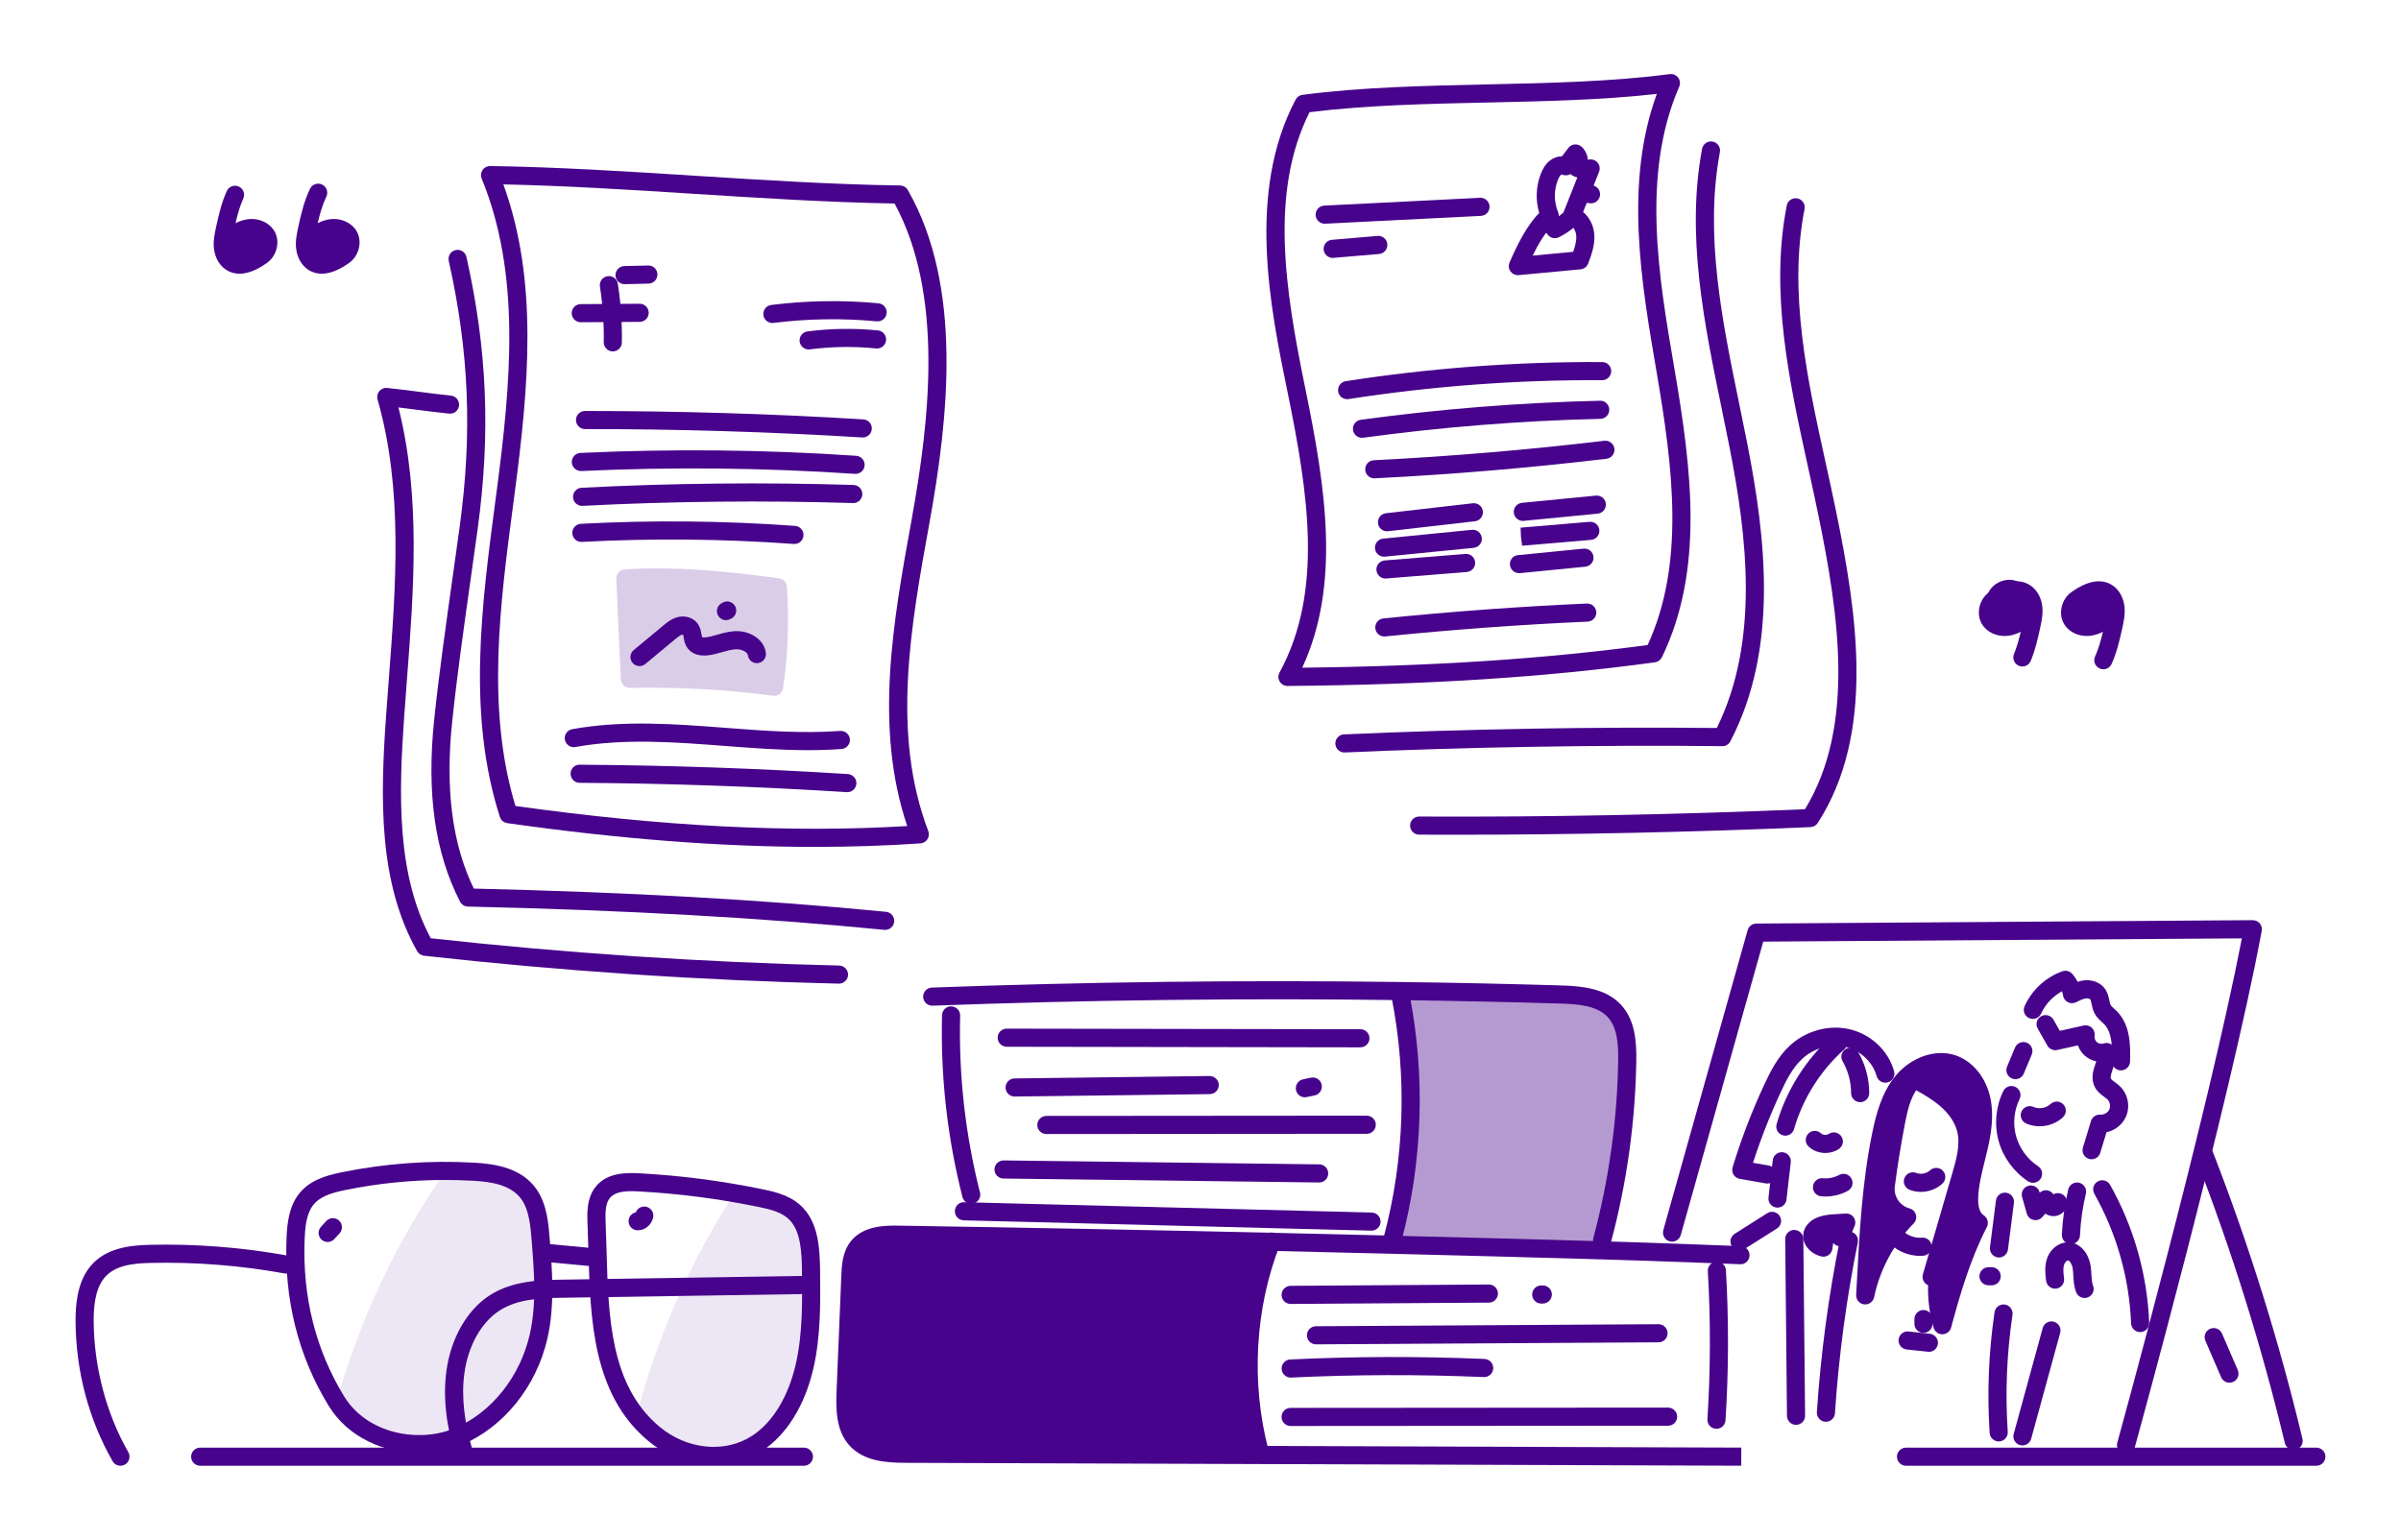 <svg width="530" height="340" viewBox="0 0 530 340" fill="none" xmlns="http://www.w3.org/2000/svg">
<path d="M179.834 187.002C159.077 187.002 136.67 185.263 111.969 181.753C111.21 181.645 110.58 181.113 110.346 180.385C103.111 157.871 106.288 133.805 109.36 110.531L109.588 108.807C112.812 84.328 114.989 60.602 106.323 39.418C106.069 38.797 106.144 38.089 106.522 37.534C106.901 36.98 107.536 36.668 108.204 36.661C123.221 36.887 138.636 37.866 153.544 38.813C168.405 39.758 183.771 40.733 198.691 40.958C199.397 40.969 200.046 41.352 200.397 41.965C212.569 63.236 209.356 92.322 205.197 115.285L205.167 115.452C201.019 138.349 196.73 162.023 204.912 183.519C205.137 184.111 205.069 184.775 204.727 185.309C204.385 185.843 203.811 186.183 203.179 186.226C195.62 186.743 187.849 187.002 179.834 187.002ZM113.782 177.969C146.111 182.498 174.448 183.953 200.264 182.404C192.924 160.593 197.144 137.297 201.231 114.739L201.261 114.572C205.234 92.639 208.353 65.015 197.475 44.938C182.824 44.682 167.817 43.728 153.291 42.806C139.413 41.924 125.095 41.015 111.111 40.715C118.874 62.05 116.712 85.353 113.553 109.328L113.326 111.055C110.366 133.472 107.308 156.639 113.782 177.969Z" fill="#47038C"/>
<path d="M128.2 71.154C127.101 71.154 126.207 70.268 126.2 69.167C126.193 68.062 127.083 67.161 128.187 67.154L141.185 67.071C142.308 67.078 143.191 67.953 143.198 69.059C143.205 70.163 142.315 71.064 141.211 71.071L128.212 71.154H128.2Z" fill="#47038C"/>
<path d="M135.275 77.591H135.244C134.14 77.574 133.258 76.665 133.275 75.56C133.338 71.458 133.053 67.322 132.429 63.267C132.261 62.176 133.01 61.155 134.101 60.987C135.193 60.827 136.214 61.568 136.382 62.66C137.04 66.934 137.341 71.296 137.275 75.621C137.258 76.716 136.366 77.591 135.275 77.591Z" fill="#47038C"/>
<path d="M137.864 62.751C136.782 62.751 135.892 61.886 135.865 60.799C135.839 59.694 136.713 58.778 137.817 58.752L143.074 58.626C144.176 58.579 145.095 59.473 145.121 60.577C145.148 61.681 144.274 62.597 143.17 62.624L137.913 62.75C137.897 62.751 137.88 62.751 137.864 62.751Z" fill="#47038C"/>
<path d="M170.497 71.321C169.504 71.321 168.642 70.582 168.515 69.57C168.378 68.474 169.155 67.474 170.251 67.337C178.091 66.353 186.053 66.231 193.916 66.971C195.016 67.074 195.823 68.05 195.72 69.149C195.616 70.249 194.64 71.05 193.541 70.953C185.968 70.24 178.299 70.358 170.749 71.305C170.664 71.316 170.58 71.321 170.497 71.321Z" fill="#47038C"/>
<path d="M178.498 77.164C177.507 77.164 176.647 76.429 176.517 75.421C176.375 74.325 177.148 73.322 178.243 73.181C183.397 72.515 188.632 72.44 193.803 72.962C194.902 73.073 195.703 74.054 195.592 75.153C195.481 76.252 194.501 77.054 193.401 76.942C188.535 76.449 183.607 76.519 178.757 77.147C178.67 77.159 178.583 77.164 178.498 77.164Z" fill="#47038C"/>
<path d="M190.448 96.599C190.407 96.599 190.365 96.598 190.324 96.595C170.05 95.35 149.468 94.727 129.14 94.747H129.139C128.035 94.747 127.14 93.853 127.139 92.749C127.138 91.644 128.032 90.748 129.137 90.747C149.548 90.754 170.213 91.353 190.569 92.603C191.671 92.67 192.51 93.619 192.443 94.721C192.377 95.782 191.497 96.599 190.448 96.599Z" fill="#47038C"/>
<path d="M188.861 104.636C188.816 104.636 188.771 104.635 188.725 104.631C168.698 103.281 148.373 103.072 128.314 104.007C127.211 104.026 126.274 103.206 126.223 102.102C126.172 100.998 127.024 100.063 128.128 100.011C148.337 99.068 168.816 99.279 188.994 100.641C190.096 100.715 190.929 101.668 190.855 102.771C190.784 103.826 189.905 104.636 188.861 104.636Z" fill="#47038C"/>
<path d="M128.486 111.7C127.428 111.7 126.545 110.871 126.49 109.803C126.433 108.7 127.281 107.76 128.385 107.703C148.289 106.677 168.486 106.47 188.413 107.083C189.517 107.117 190.384 108.04 190.35 109.144C190.316 110.248 189.391 111.135 188.29 111.081C168.472 110.471 148.386 110.677 128.59 111.697C128.555 111.699 128.52 111.7 128.486 111.7Z" fill="#47038C"/>
<path d="M175.367 120.116C175.318 120.116 175.269 120.114 175.219 120.111C159.711 118.98 143.972 118.827 128.439 119.656C127.337 119.736 126.394 118.869 126.335 117.766C126.277 116.663 127.123 115.721 128.226 115.662C143.926 114.822 159.835 114.98 175.51 116.121C176.612 116.202 177.439 117.16 177.359 118.262C177.282 119.313 176.405 120.116 175.367 120.116Z" fill="#47038C"/>
<path d="M178.356 165.642C172.113 165.642 165.871 165.163 159.776 164.696C148.937 163.864 137.729 163.007 127.018 164.947C125.932 165.152 124.891 164.423 124.694 163.336C124.497 162.249 125.218 161.209 126.305 161.012C137.522 158.979 148.991 159.857 160.082 160.708C168.442 161.35 177.087 162.016 185.467 161.397C186.568 161.328 187.527 162.143 187.608 163.245C187.689 164.347 186.861 165.306 185.76 165.387C183.298 165.566 180.826 165.642 178.356 165.642Z" fill="#47038C"/>
<path d="M187.047 174.918C187.004 174.918 186.961 174.917 186.918 174.914C167.371 173.675 147.528 172.982 127.941 172.854C126.836 172.847 125.947 171.945 125.954 170.841C125.961 169.736 126.846 168.816 127.967 168.854C147.63 168.983 167.549 169.678 187.171 170.922C188.274 170.992 189.111 171.943 189.041 173.045C188.974 174.104 188.093 174.918 187.047 174.918Z" fill="#47038C"/>
<g opacity="0.2">
<path d="M138.033 127.718C138.369 135.111 138.705 142.504 139.041 149.896C149.74 149.705 160.264 150.213 170.869 151.637C171.951 144.436 172.192 136.949 171.7 129.684C160.341 128.15 149.474 127.021 138.033 127.718Z" fill="#47038C"/>
<path d="M170.871 153.637C170.782 153.637 170.693 153.631 170.603 153.619C160.489 152.261 150.177 151.697 139.077 151.896C137.996 151.875 137.093 151.07 137.043 149.987L136.035 127.808C135.985 126.717 136.821 125.788 137.911 125.722C149.005 125.044 159.549 126.025 171.968 127.702C172.909 127.83 173.631 128.601 173.696 129.55C174.214 137.202 173.928 144.733 172.847 151.933C172.698 152.924 171.846 153.637 170.871 153.637ZM143.367 147.857C152.326 147.857 160.819 148.366 169.161 149.399C169.908 143.591 170.123 137.567 169.803 131.449C159.052 130.034 149.709 129.198 140.121 129.612L140.951 147.869C141.76 147.861 142.565 147.857 143.367 147.857Z" fill="#47038C"/>
</g>
<path d="M141.166 147.084C140.592 147.084 140.022 146.838 139.627 146.362C138.921 145.512 139.038 144.251 139.887 143.545L146.47 138.078C147.206 137.468 148.122 136.707 149.346 136.331C151.045 135.809 152.864 136.294 153.872 137.536C154.564 138.388 154.727 139.356 154.846 140.062C154.881 140.266 154.93 140.56 154.979 140.704C155.098 140.74 155.389 140.785 155.867 140.724C156.663 140.62 157.485 140.389 158.355 140.143C159.545 139.807 160.775 139.459 162.134 139.377C165.199 139.179 168.626 140.928 169.055 144.164C169.2 145.26 168.429 146.265 167.334 146.409C166.24 146.561 165.234 145.785 165.089 144.69C164.989 143.932 163.671 143.304 162.378 143.369C161.448 143.426 160.473 143.701 159.442 143.992C158.472 144.267 157.469 144.55 156.383 144.691C154.409 144.951 152.796 144.424 151.844 143.214C151.179 142.371 151.019 141.421 150.902 140.727C150.871 140.54 150.826 140.278 150.782 140.125C150.714 140.119 150.619 140.125 150.52 140.155C150.062 140.295 149.535 140.733 149.025 141.156L142.443 146.623C142.069 146.933 141.616 147.084 141.166 147.084Z" fill="#47038C"/>
<path d="M160.257 136.938C159.524 136.938 158.819 136.534 158.468 135.835C157.972 134.848 158.37 133.646 159.358 133.151L159.636 133.012C160.628 132.524 161.826 132.935 162.313 133.925C162.8 134.917 162.39 136.115 161.399 136.602L161.152 136.725C160.864 136.869 160.558 136.938 160.257 136.938Z" fill="#47038C"/>
<path d="M195.394 205.326C195.329 205.326 195.263 205.323 195.197 205.317C167.74 202.628 138.534 200.995 103.286 200.178C102.554 200.161 101.89 199.746 101.554 199.095C96.002 188.322 94.135 175.16 95.846 158.858C96.889 148.922 98.471 137.693 100 126.835C100.512 123.201 101.011 119.657 101.471 116.291C104.286 95.699 103.541 77.602 99.058 57.608C98.817 56.53 99.495 55.461 100.572 55.22C101.65 54.975 102.72 55.656 102.962 56.733C107.553 77.212 108.316 95.748 105.435 116.832C104.974 120.204 104.474 123.754 103.961 127.393C102.436 138.217 100.86 149.409 99.824 159.276C98.253 174.241 99.81 186.339 104.583 196.208C139.397 197.036 168.341 198.668 195.586 201.336C196.686 201.443 197.49 202.422 197.382 203.522C197.281 204.554 196.411 205.326 195.394 205.326Z" fill="#47038C"/>
<path d="M185.201 217.2C185.185 217.2 185.169 217.2 185.153 217.199C154.69 216.487 123.89 214.413 93.607 211.037C92.969 210.967 92.404 210.594 92.088 210.035C83.446 194.764 83.96 175.963 85.228 158.016C85.415 155.365 85.618 152.707 85.821 150.045C87.395 129.394 89.022 108.039 83.34 88.205C83.157 87.568 83.302 86.88 83.728 86.371C84.154 85.862 84.805 85.586 85.466 85.665C87.853 85.908 90.237 86.216 92.543 86.514C94.832 86.809 97.198 87.115 99.542 87.354C100.641 87.465 101.441 88.448 101.329 89.546C101.216 90.645 100.236 91.453 99.136 91.332C96.74 91.088 94.346 90.779 92.031 90.481C90.693 90.308 89.327 90.132 87.956 89.968C92.912 109.642 91.336 130.32 89.809 150.349C89.607 153.004 89.405 155.655 89.218 158.297C88.019 175.28 87.496 193.016 95.08 207.177C124.916 210.472 155.245 212.498 185.246 213.201C186.351 213.227 187.225 214.143 187.199 215.247C187.174 216.335 186.283 217.2 185.201 217.2Z" fill="#47038C"/>
<path d="M92.611 320.846C84.995 320.846 76.905 317.572 72.501 310.341C65.816 299.367 62.703 286.925 63.25 273.361C63.376 270.234 63.773 266.667 65.758 263.924C68.073 260.728 71.734 259.604 75.346 258.865C85.025 256.89 94.914 256.172 104.741 256.732C109.387 256.999 115.138 257.901 118.405 262.56C120.735 265.882 121.074 270.151 121.346 273.581C121.891 280.435 122.508 288.203 120.844 295.523C118.425 306.171 111.143 315.198 101.841 319.084C99.073 320.24 95.885 320.846 92.611 320.846ZM98.253 260.548C90.844 260.548 83.434 261.296 76.147 262.785C72.889 263.45 70.426 264.298 68.999 266.27C67.637 268.151 67.349 270.991 67.247 273.521C66.733 286.284 69.65 297.972 75.917 308.261C81.111 316.786 92.617 318.601 100.3 315.393C108.428 311.997 114.806 304.044 116.944 294.637C118.473 287.911 117.907 280.787 117.359 273.897C117.125 270.952 116.834 267.286 115.13 264.856C112.862 261.623 108.49 260.954 104.512 260.727C102.428 260.607 100.34 260.548 98.253 260.548Z" fill="#47038C"/>
<path d="M157.54 323.479C152.455 323.479 147.234 321.645 142.982 318.076C130.778 307.836 130.309 291.126 129.895 276.384C129.838 274.357 129.782 272.352 129.697 270.392C129.575 267.579 129.59 264.865 131.098 262.581C133.382 259.12 137.547 258.885 140.921 259.063C150.109 259.551 159.349 260.744 168.384 262.611C171.557 263.265 174.861 264.124 177.305 266.746C180.638 270.322 180.971 275.583 181.027 280.664C181.104 287.734 181.184 295.044 179.549 302.149C177.66 310.355 173.641 316.826 168.232 320.372C165.052 322.457 161.334 323.479 157.54 323.479ZM133.693 270.218C133.779 272.198 133.836 274.224 133.894 276.272C134.303 290.851 134.726 305.927 145.553 315.012C151.637 320.117 160.061 320.946 166.039 317.027C170.581 314.049 173.995 308.447 175.651 301.252C177.179 294.612 177.102 287.543 177.027 280.707C176.98 276.41 176.737 272.004 174.378 269.473C172.736 267.71 170.223 267.074 167.575 266.529C158.736 264.702 149.697 263.534 140.708 263.057C137.233 262.873 135.358 263.388 134.436 264.784C133.588 266.07 133.601 268.088 133.693 270.218Z" fill="#47038C"/>
<path d="M72.326 274.243C71.844 274.243 71.36 274.07 70.977 273.719C70.162 272.973 70.106 271.708 70.851 270.893L72.007 269.631C72.752 268.817 74.017 268.76 74.832 269.506C75.647 270.252 75.703 271.517 74.958 272.332L73.802 273.594C73.408 274.024 72.868 274.243 72.326 274.243Z" fill="#47038C"/>
<path d="M140.799 271.662C140.758 271.662 140.716 271.661 140.674 271.659C139.57 271.616 138.711 270.686 138.754 269.582C138.791 268.644 139.47 267.882 140.35 267.701C140.694 266.798 141.653 266.253 142.629 266.458C143.71 266.685 144.403 267.744 144.176 268.825C143.833 270.463 142.394 271.662 140.799 271.662Z" fill="#47038C"/>
<path d="M130.45 279.573C130.387 279.573 130.323 279.57 130.259 279.564L120.52 278.645C119.42 278.542 118.613 277.565 118.717 276.466C118.821 275.367 119.797 274.564 120.896 274.663L130.635 275.582C131.735 275.685 132.542 276.662 132.438 277.762C132.341 278.797 131.469 279.573 130.45 279.573Z" fill="#47038C"/>
<path d="M26.592 323.653C25.897 323.653 25.222 323.291 24.853 322.644C19.604 313.452 16.779 302.844 16.682 291.968C16.651 288.397 16.956 283.23 19.955 279.608C23.255 275.623 28.45 274.975 33.096 274.867C43.266 274.629 53.51 275.432 63.543 277.257C64.63 277.454 65.351 278.495 65.153 279.582C64.956 280.669 63.914 281.391 62.828 281.192C53.061 279.417 43.089 278.64 33.19 278.865C29.257 278.957 25.305 279.42 23.036 282.159C20.872 284.773 20.656 288.989 20.682 291.933C20.771 301.981 23.486 312.183 28.327 320.662C28.874 321.621 28.541 322.843 27.581 323.391C27.269 323.568 26.928 323.653 26.592 323.653Z" fill="#47038C"/>
<path d="M102.544 323.336C101.684 323.336 100.89 322.777 100.629 321.911C98.457 314.692 97.772 308.424 98.537 302.75C99.508 295.542 103.056 289.306 108.028 286.066C113.153 282.728 119.368 282.632 124.363 282.556L177.95 281.731H177.982C179.072 281.731 179.964 282.606 179.981 283.701C179.998 284.805 179.116 285.714 178.012 285.731L124.424 286.556C119.711 286.627 114.369 286.709 110.212 289.418C106.201 292.03 103.319 297.214 102.501 303.283C101.814 308.381 102.455 314.098 104.46 320.759C104.778 321.816 104.179 322.932 103.121 323.25C102.929 323.308 102.735 323.336 102.544 323.336Z" fill="#47038C"/>
<g opacity="0.1">
<path d="M119.353 273.74C119.074 270.224 118.72 266.493 116.767 263.708C114.029 259.803 109.077 258.984 104.627 258.73C102.539 258.611 100.448 258.562 98.357 258.56C92.299 267.283 87.016 276.519 82.698 286.268C79.492 293.506 76.735 300.94 74.555 308.552C74.472 308.843 74.386 309.139 74.3 309.435C80.038 318.672 92.522 320.809 101.07 317.238C109.749 313.614 116.625 305.066 118.894 295.081C120.47 288.147 119.919 280.863 119.353 273.74Z" fill="#47038C"/>
</g>
<g opacity="0.1">
<path d="M179.027 280.685C178.978 276.208 178.741 271.221 175.841 268.109C173.777 265.894 170.802 265.152 167.979 264.569C166.035 264.168 164.085 263.804 162.131 263.467C157.441 270.73 153.276 278.327 149.759 286.268C146.553 293.506 143.795 300.94 141.616 308.552C141.24 309.864 140.832 311.241 140.463 312.647C141.577 314.032 142.831 315.339 144.268 316.544C150.741 321.976 160.148 323.279 167.135 318.699C172.599 315.118 176.029 308.527 177.6 301.7C179.171 294.873 179.104 287.731 179.027 280.685Z" fill="#47038C"/>
</g>
<path d="M284.894 314.874C283.79 314.874 282.895 313.979 282.894 312.875C282.893 311.771 283.788 310.875 284.893 310.874L368.216 310.813H368.217C369.321 310.813 370.218 311.708 370.219 312.812C370.22 313.917 369.327 314.813 368.223 314.813L284.895 314.874H284.894Z" fill="#47038C"/>
<path d="M284.904 304.183C283.843 304.183 282.959 303.349 282.908 302.278C282.855 301.175 283.707 300.237 284.81 300.185C299.039 299.503 313.47 299.466 327.703 300.073C328.806 300.12 329.663 301.053 329.616 302.156C329.569 303.261 328.636 304.119 327.532 304.069C313.419 303.468 299.11 303.503 285.001 304.181C284.969 304.182 284.936 304.183 284.904 304.183Z" fill="#47038C"/>
<path d="M290.495 296.847C289.396 296.847 288.502 295.959 288.495 294.858C288.489 293.754 289.379 292.854 290.484 292.847L366.079 292.396H366.092C367.191 292.396 368.099 293.284 368.105 294.385C368.112 295.489 367.236 296.39 366.131 296.396L290.507 296.847H290.495Z" fill="#47038C"/>
<path d="M284.894 287.925C283.796 287.925 282.902 287.038 282.895 285.938C282.887 284.834 283.777 283.933 284.881 283.925L328.644 283.632H328.657C329.756 283.632 330.65 284.519 330.657 285.618C330.664 286.723 329.775 287.624 328.67 287.632L284.908 287.925H284.894Z" fill="#47038C"/>
<path d="M340.562 287.837H340.212C339.108 287.837 338.212 286.941 338.212 285.837C338.212 284.732 339.108 283.837 340.212 283.837H340.562C341.667 283.837 342.562 284.732 342.562 285.837C342.562 286.941 341.667 287.837 340.562 287.837Z" fill="#47038C"/>
<path d="M378.896 315.494C378.854 315.494 378.81 315.493 378.767 315.49C377.665 315.42 376.828 314.469 376.899 313.366C377.591 302.53 377.622 291.539 376.988 280.698C376.924 279.596 377.765 278.649 378.868 278.585C379.971 278.508 380.917 279.362 380.981 280.466C381.624 291.468 381.594 302.623 380.89 313.622C380.823 314.681 379.943 315.494 378.896 315.494Z" fill="#47038C"/>
<path d="M302.751 271.74C302.734 271.74 302.716 271.74 302.699 271.739L212.733 269.464C211.629 269.437 210.756 268.519 210.784 267.414C210.812 266.31 211.726 265.394 212.834 265.466L212.976 265.469L302.8 267.741C303.904 267.769 304.777 268.687 304.749 269.791C304.722 270.878 303.832 271.74 302.751 271.74Z" fill="#47038C"/>
<g opacity="0.4">
<path d="M356.347 223.218C359.037 226.118 359.267 230.468 359.197 234.428C358.967 247.738 357.097 261.018 353.647 273.878L353.587 276.088C338.187 275.638 322.777 275.228 307.377 274.848L307.407 273.578C312.037 256.198 312.637 237.458 309.127 219.738L309.137 218.838C320.887 218.988 332.637 219.238 344.377 219.588C348.667 219.718 353.437 220.078 356.347 223.218Z" fill="#47038C"/>
</g>
<path d="M278.067 320.638V321.278L200.067 321.008C196.117 320.998 191.677 320.778 189.007 317.858C186.507 315.108 186.507 310.958 186.667 307.238C187.007 298.788 187.357 290.338 187.707 281.878C187.797 279.558 187.957 277.058 189.427 275.268C191.477 272.748 195.197 272.588 198.447 272.638C225.847 273.068 253.247 273.588 280.637 274.208C275.017 288.568 274.077 305.508 278.067 320.638Z" fill="#47038C"/>
<path d="M384.362 323.646C384.362 323.646 314.59 323.408 278.06 323.278L200.06 323.008C195.671 322.997 190.718 322.693 187.531 319.208C184.552 315.932 184.492 311.267 184.669 307.152C184.997 298.988 185.335 290.819 185.674 282.642L185.709 281.795C185.797 279.517 185.919 276.389 187.881 273.998C190.712 270.519 195.764 270.595 198.478 270.638C226.328 271.075 253.985 271.604 280.682 272.209C289.594 272.409 298.516 272.619 307.429 272.849C323.736 273.251 338.854 273.656 353.646 274.089C365.389 274.415 384.088 275.152 384.276 275.16C385.38 275.203 386.239 276.134 386.196 277.237C386.152 278.341 385.228 279.226 384.118 279.156C383.931 279.149 365.254 278.413 353.532 278.087C338.744 277.655 323.631 277.249 307.328 276.847C298.418 276.617 289.5 276.407 280.592 276.207C253.904 275.603 226.256 275.075 198.416 274.638C195.598 274.595 192.466 274.701 190.979 276.53C189.947 277.786 189.792 279.729 189.706 281.955L189.67 282.807C189.332 290.983 188.994 299.151 188.666 307.318C188.516 310.796 188.534 314.364 190.487 316.513C192.577 318.798 196.368 318.999 200.072 319.008L278.074 319.278C314.604 319.408 384.376 319.646 384.376 319.646L384.362 323.646Z" fill="#47038C"/>
<path d="M278.066 322.639C277.18 322.639 276.37 322.045 276.133 321.148C272.04 305.628 272.997 288.275 278.756 273.526C278.79 273.425 278.83 273.328 278.875 273.24C279.376 272.257 280.581 271.864 281.565 272.366C282.472 272.828 282.875 273.887 282.541 274.821C282.529 274.86 282.515 274.899 282.5 274.937C277.026 288.923 276.116 305.394 280.001 320.128C280.283 321.196 279.645 322.29 278.577 322.572C278.406 322.616 278.235 322.638 278.066 322.639Z" fill="#47038C"/>
<path d="M353.648 275.879C353.477 275.879 353.302 275.856 353.129 275.809C352.062 275.523 351.429 274.427 351.715 273.359C355.126 260.646 356.97 247.536 357.198 234.393C357.263 230.663 357.028 226.893 354.881 224.578C352.53 222.042 348.373 221.71 344.317 221.587C332.646 221.239 320.801 220.987 309.112 220.838C274.84 220.379 240.099 220.793 205.851 222.067C204.748 222.107 203.82 221.246 203.779 220.142C203.737 219.039 204.599 218.11 205.703 218.069C240.017 216.795 274.826 216.38 309.164 216.838C320.875 216.988 332.743 217.24 344.437 217.589C349.126 217.73 354.414 218.189 357.814 221.858C360.923 225.211 361.277 229.897 361.197 234.463C360.964 247.932 359.074 261.368 355.579 274.396C355.339 275.289 354.531 275.878 353.648 275.879Z" fill="#47038C"/>
<path d="M307.408 275.579C307.238 275.579 307.065 275.557 306.892 275.511C305.825 275.227 305.19 274.131 305.474 273.064C310.043 255.913 310.628 237.608 307.165 220.127C306.951 219.043 307.655 217.991 308.739 217.776C309.822 217.553 310.874 218.266 311.089 219.35C314.67 237.426 314.065 256.357 309.34 274.093C309.101 274.988 308.293 275.579 307.408 275.579Z" fill="#47038C"/>
<path d="M214.386 265.813C213.493 265.813 212.679 265.212 212.449 264.307C209.115 251.195 207.6 237.689 207.947 224.165C207.975 223.06 208.891 222.151 209.997 222.217C211.102 222.245 211.974 223.163 211.945 224.267C211.608 237.426 213.082 250.565 216.326 263.32C216.598 264.391 215.951 265.479 214.88 265.752C214.715 265.794 214.549 265.813 214.386 265.813Z" fill="#47038C"/>
<path d="M300.298 231.261H300.295L222.22 231.135C221.115 231.133 220.221 230.236 220.223 229.132C220.225 228.028 221.12 227.135 222.223 227.135H222.226L300.302 227.261C301.406 227.263 302.3 228.159 302.298 229.264C302.297 230.367 301.401 231.261 300.298 231.261Z" fill="#47038C"/>
<path d="M223.971 242.128C222.878 242.128 221.986 241.249 221.972 240.152C221.958 239.049 222.842 238.142 223.947 238.128L267.009 237.592C268.11 237.616 269.02 238.463 269.033 239.567C269.047 240.671 268.163 241.578 267.059 241.592L223.997 242.128H223.971Z" fill="#47038C"/>
<path d="M288.036 242.289C287.112 242.289 286.282 241.646 286.082 240.706C285.852 239.626 286.541 238.563 287.621 238.333L289.371 237.962C290.451 237.737 291.513 238.426 291.741 239.505C291.97 240.586 291.279 241.647 290.198 241.876L288.455 242.245C288.314 242.275 288.174 242.289 288.036 242.289Z" fill="#47038C"/>
<path d="M230.976 250.408C229.872 250.408 228.977 249.514 228.976 248.41C228.975 247.306 229.87 246.409 230.974 246.408L301.698 246.353H301.7C302.804 246.353 303.699 247.247 303.7 248.351C303.7 249.455 302.806 250.352 301.701 250.353L230.978 250.408H230.976Z" fill="#47038C"/>
<path d="M291.194 261.104H291.168L221.498 260.233C220.393 260.22 219.509 259.312 219.523 258.208C219.537 257.104 220.448 256.232 221.548 256.233L291.218 257.104C292.323 257.117 293.207 258.024 293.193 259.129C293.18 260.225 292.287 261.104 291.194 261.104Z" fill="#47038C"/>
<path d="M469.307 321.081C469.131 321.081 468.951 321.057 468.773 321.008C467.708 320.713 467.084 319.611 467.378 318.547C467.58 317.816 487.261 246.501 494.874 207.199L389.218 207.921L371.013 272.709C370.714 273.772 369.61 274.393 368.546 274.094C367.483 273.795 366.863 272.69 367.162 271.627L385.775 205.391C386.016 204.532 386.795 203.938 387.687 203.932L497.281 203.183C497.878 203.2 498.446 203.442 498.829 203.9C499.212 204.358 499.37 204.964 499.26 205.551C491.98 244.439 471.44 318.866 471.233 319.613C470.988 320.499 470.184 321.08 469.307 321.081Z" fill="#47038C"/>
<path d="M506.3 320.159C505.396 320.159 504.576 319.543 504.356 318.625C499.242 297.268 492.615 276.06 484.659 255.592C484.259 254.563 484.769 253.404 485.799 253.003C486.828 252.603 487.987 253.114 488.387 254.143C496.408 274.78 503.09 296.16 508.246 317.694C508.504 318.768 507.841 319.847 506.767 320.105C506.611 320.142 506.454 320.159 506.3 320.159Z" fill="#47038C"/>
<path d="M492.134 305.313C491.36 305.313 490.623 304.861 490.296 304.105L486.817 296.044C486.379 295.029 486.846 293.852 487.86 293.415C488.874 292.976 490.051 293.442 490.489 294.458L493.969 302.519C494.407 303.534 493.939 304.711 492.925 305.148C492.667 305.26 492.398 305.313 492.134 305.313Z" fill="#47038C"/>
<path d="M450.218 248.693C449.196 248.693 448.177 248.49 447.24 248.069C446.233 247.616 445.783 246.432 446.236 245.425C446.689 244.418 447.873 243.97 448.88 244.421C450.092 244.966 451.671 244.698 452.636 243.784C453.438 243.023 454.704 243.059 455.463 243.861C456.223 244.663 456.188 245.928 455.386 246.688C454.006 247.996 452.109 248.693 450.218 248.693Z" fill="#47038C"/>
<path d="M424.009 263.182C423.16 263.182 422.311 263.029 421.514 262.714C420.487 262.307 419.984 261.145 420.391 260.118C420.797 259.091 421.959 258.589 422.986 258.995C423.978 259.387 425.265 259.144 426.047 258.418C426.856 257.665 428.122 257.714 428.874 258.52C429.626 259.33 429.58 260.595 428.771 261.347C427.486 262.542 425.748 263.182 424.009 263.182Z" fill="#47038C"/>
<path d="M428.757 292.621C427.737 289.236 427.383 285.651 427.721 282.132L426.38 281.945C428.541 274.515 430.702 267.085 432.863 259.655C433.84 256.296 434.823 252.742 433.975 249.348C433.308 246.679 431.549 244.386 429.451 242.607C427.353 240.828 424.914 239.506 422.494 238.198C420.061 240.629 419.224 244.191 418.569 247.568C417.658 252.262 416.894 256.984 416.279 261.726C415.865 264.918 417.88 267.927 420.989 268.76C416.338 273.474 413.082 279.548 411.731 286.032C412.372 274.163 412.844 262.231 415.236 250.588C416.083 246.464 417.215 242.245 419.855 238.965C422.496 235.686 427.012 233.581 431.005 234.915C434.415 236.054 436.703 239.445 437.423 242.968C438.143 246.49 437.541 250.144 436.718 253.644C435.895 257.143 434.847 260.624 434.67 264.215C434.564 266.377 434.961 268.874 436.797 270.022C433.068 277.364 430.909 284.673 428.757 292.621Z" fill="#47038C"/>
<path d="M428.757 294.622C427.876 294.622 427.097 294.045 426.842 293.199C425.932 290.177 425.514 286.957 425.613 283.786C425.248 283.631 424.931 283.37 424.713 283.033C424.397 282.546 424.298 281.944 424.46 281.386L430.943 259.096C431.802 256.143 432.775 252.796 432.035 249.834C431.402 247.302 429.577 245.336 428.158 244.133C426.617 242.826 424.807 241.749 422.981 240.741C421.641 242.717 421.034 245.365 420.532 247.949C419.633 252.581 418.869 257.303 418.263 261.983C417.979 264.174 419.373 266.257 421.507 266.828C422.195 267.011 422.733 267.548 422.919 268.235C423.106 268.923 422.913 269.657 422.413 270.164C418.054 274.584 414.955 280.364 413.689 286.44C413.476 287.465 412.51 288.147 411.473 288.015C410.436 287.88 409.678 286.969 409.734 285.925L409.888 283.029C410.459 272.213 411.049 261.029 413.276 250.185C414.17 245.836 415.397 241.314 418.298 237.712C421.716 233.467 427.203 231.532 431.639 233.018C435.473 234.3 438.44 237.959 439.382 242.567C440.2 246.564 439.478 250.64 438.665 254.101C438.495 254.821 438.317 255.541 438.138 256.262C437.449 259.032 436.799 261.648 436.668 264.314C436.621 265.267 436.643 267.567 437.857 268.326C438.735 268.876 439.049 270.005 438.58 270.928C434.867 278.238 432.728 285.608 430.687 293.144C430.454 294.007 429.678 294.609 428.785 294.622L428.757 294.622ZM428.882 280.504C429.405 280.877 429.733 281.492 429.72 282.167C430.986 278.263 432.456 274.378 434.339 270.479C433.585 269.552 433.074 268.356 432.827 266.941L428.882 280.504ZM415.025 266.116C414.778 268.734 414.58 271.355 414.41 273.971C415.396 272.356 416.502 270.818 417.718 269.379C416.555 268.534 415.63 267.405 415.025 266.116ZM425.064 237.321C427.017 238.403 428.972 239.578 430.745 241.082C433.148 243.119 434.835 245.497 435.666 248.003C435.798 246.446 435.772 244.875 435.464 243.368C434.816 240.203 432.818 237.63 430.371 236.811C428.581 236.213 426.714 236.527 425.064 237.321Z" fill="#47038C"/>
<path d="M439.645 283.811H438.944C437.84 283.811 436.944 282.915 436.944 281.811C436.944 280.706 437.84 279.811 438.944 279.811H439.645C440.749 279.811 441.645 280.706 441.645 281.811C441.645 282.915 440.749 283.811 439.645 283.811Z" fill="#47038C"/>
<path d="M441.256 277.665C441.172 277.665 441.086 277.66 441 277.648C439.904 277.509 439.13 276.507 439.27 275.411L440.589 265.096C440.729 264 441.731 263.218 442.827 263.366C443.922 263.506 444.697 264.508 444.557 265.604L443.237 275.919C443.108 276.929 442.248 277.665 441.256 277.665Z" fill="#47038C"/>
<path d="M448.781 261.174C448.406 261.174 448.028 261.069 447.69 260.85C444.544 258.798 442.169 255.544 441.174 251.923C440.178 248.302 440.556 244.291 442.212 240.92C442.699 239.928 443.897 239.518 444.889 240.007C445.88 240.493 446.289 241.691 445.802 242.684C444.572 245.189 444.29 248.17 445.031 250.862C445.771 253.555 447.536 255.974 449.875 257.498C450.8 258.102 451.061 259.341 450.458 260.267C450.075 260.854 449.434 261.174 448.781 261.174Z" fill="#47038C"/>
<path d="M444.888 238.294C444.631 238.294 444.37 238.244 444.119 238.139C443.099 237.713 442.618 236.542 443.043 235.523L444.796 231.321C445.221 230.303 446.393 229.821 447.412 230.246C448.431 230.672 448.913 231.843 448.487 232.862L446.734 237.064C446.414 237.831 445.671 238.294 444.888 238.294Z" fill="#47038C"/>
<path d="M461.701 255.977C461.503 255.977 461.302 255.946 461.104 255.885C460.049 255.555 459.462 254.434 459.791 253.379C460.082 252.449 460.38 251.454 460.679 250.459C460.98 249.456 461.281 248.452 461.574 247.514C461.854 246.616 462.724 246.054 463.659 246.118C464.429 246.176 465.285 245.691 465.611 244.991C465.936 244.292 465.762 243.316 465.214 242.772C465.034 242.593 464.769 242.399 464.489 242.194C463.832 241.714 463.014 241.115 462.472 240.125C461.426 238.216 462.061 236.339 462.572 234.83C462.625 234.671 462.68 234.511 462.731 234.352C461.837 234.166 460.988 233.767 460.29 233.175C459.556 232.553 459.004 231.731 458.679 230.828L454.122 231.848C453.265 232.034 452.382 231.648 451.948 230.885L449.811 227.132C449.264 226.173 449.599 224.951 450.559 224.404C451.519 223.859 452.74 224.192 453.286 225.153L454.692 227.621L459.951 226.444C460.599 226.301 461.277 226.487 461.76 226.942C462.243 227.398 462.468 228.065 462.36 228.721C462.278 229.22 462.49 229.797 462.876 230.124C463.262 230.451 463.866 230.568 464.345 230.402C464.893 230.215 465.495 230.276 465.995 230.567C466.495 230.859 466.845 231.352 466.953 231.922C467.25 233.481 466.757 234.94 466.361 236.112C466.074 236.959 465.778 237.834 465.98 238.203C466.095 238.413 466.48 238.694 466.852 238.967C467.22 239.236 467.638 239.542 468.033 239.935C469.781 241.672 470.276 244.444 469.238 246.678C468.44 248.393 466.816 249.622 464.994 250.001C464.834 250.53 464.672 251.069 464.51 251.608C464.207 252.618 463.904 253.629 463.609 254.572C463.342 255.428 462.552 255.977 461.701 255.977Z" fill="#47038C"/>
<path d="M468.192 236.349C468.17 236.349 468.148 236.349 468.126 236.348C467.022 236.312 466.156 235.388 466.192 234.284C466.293 231.161 466.243 227.961 464.462 226.137C464.31 225.981 464.147 225.834 463.984 225.687C463.475 225.225 462.842 224.649 462.393 223.831C461.983 223.085 461.825 222.313 461.698 221.694C461.614 221.284 461.519 220.819 461.392 220.654C461.301 220.536 460.928 220.4 460.47 220.455C459.796 220.537 459.025 220.928 458.278 221.305C457.7 221.598 457.015 221.591 456.442 221.288C455.869 220.985 455.478 220.424 455.393 219.781C455.353 219.475 455.275 219.173 455.162 218.884C453.16 219.977 451.495 221.739 450.563 223.809C450.109 224.817 448.925 225.264 447.918 224.811C446.911 224.356 446.462 223.173 446.916 222.166C448.525 218.596 451.562 215.791 455.249 214.473C456.015 214.196 456.871 214.415 457.413 215.021C457.89 215.554 458.292 216.155 458.609 216.799C459.043 216.656 459.502 216.544 459.983 216.484C461.814 216.262 463.57 216.924 464.565 218.219C465.252 219.115 465.454 220.1 465.616 220.891C465.701 221.302 465.78 221.689 465.899 221.906C466.026 222.138 466.341 222.423 466.673 222.726C466.895 222.927 467.116 223.129 467.324 223.342C470.204 226.292 470.313 230.604 470.19 234.413C470.155 235.495 469.267 236.349 468.192 236.349Z" fill="#47038C"/>
<path d="M402.936 254.592C401.587 254.592 400.238 254.11 399.234 253.17C398.427 252.416 398.384 251.151 399.139 250.344C399.893 249.535 401.159 249.494 401.965 250.248C402.395 250.649 403.199 250.713 403.686 250.385C404.602 249.769 405.845 250.011 406.462 250.927C407.079 251.843 406.837 253.086 405.92 253.703C405.034 254.3 403.985 254.592 402.936 254.592Z" fill="#47038C"/>
<path d="M394.095 250.766C393.913 250.766 393.727 250.74 393.543 250.687C392.481 250.383 391.867 249.274 392.172 248.213C394.304 240.782 398.661 233.861 404.439 228.725C405.265 227.991 406.529 228.064 407.263 228.891C407.996 229.717 407.922 230.98 407.097 231.715C401.877 236.353 397.942 242.604 396.017 249.316C395.765 250.193 394.965 250.766 394.095 250.766Z" fill="#47038C"/>
<path d="M390.118 261.336C390.003 261.336 389.887 261.326 389.77 261.305L384.024 260.299C383.459 260.2 382.964 259.863 382.665 259.375C382.365 258.887 382.289 258.294 382.456 257.745C384.358 251.513 386.717 245.357 389.468 239.449C390.813 236.561 392.472 233.275 395.152 230.823C398.675 227.597 403.668 226.23 408.18 227.243C412.94 228.317 416.835 231.965 418.105 236.536C418.401 237.6 417.778 238.702 416.714 238.998C415.65 239.293 414.547 238.672 414.251 237.606C413.384 234.484 410.59 231.887 407.3 231.145C404.046 230.413 400.425 231.42 397.853 233.774C395.716 235.729 394.33 238.484 393.094 241.137C390.74 246.194 388.681 251.436 386.961 256.753L390.461 257.366C391.549 257.556 392.276 258.594 392.085 259.681C391.915 260.652 391.071 261.336 390.118 261.336Z" fill="#47038C"/>
<path d="M410.617 243.372C409.514 243.372 408.619 242.478 408.617 241.375C408.613 238.905 407.961 236.467 406.733 234.323C406.184 233.365 406.515 232.143 407.473 231.594C408.432 231.045 409.654 231.376 410.203 232.335C411.777 235.08 412.612 238.204 412.617 241.369C412.619 242.473 411.725 243.37 410.62 243.372H410.617Z" fill="#47038C"/>
<path d="M392.367 266.653C392.291 266.653 392.213 266.649 392.136 266.64C391.038 266.513 390.251 265.522 390.378 264.425L391.326 256.185C391.452 255.089 392.442 254.307 393.541 254.427C394.638 254.553 395.426 255.545 395.299 256.642L394.351 264.882C394.234 265.901 393.369 266.653 392.367 266.653Z" fill="#47038C"/>
<path d="M402.965 264.201C402.64 264.201 402.315 264.186 401.992 264.153C400.893 264.046 400.088 263.068 400.196 261.969C400.303 260.87 401.283 260.065 402.38 260.173C403.613 260.286 404.889 260.032 405.976 259.441C406.946 258.909 408.16 259.27 408.689 260.24C409.217 261.21 408.86 262.425 407.89 262.953C406.392 263.77 404.674 264.201 402.965 264.201Z" fill="#47038C"/>
<path d="M423.797 277.309C420.894 277.309 418.073 275.939 416.293 273.62C415.62 272.744 415.785 271.489 416.661 270.816C417.537 270.142 418.793 270.306 419.466 271.185C420.566 272.618 422.44 273.453 424.239 273.289C425.338 273.19 426.308 274.011 426.403 275.111C426.497 276.212 425.682 277.181 424.581 277.275C424.32 277.297 424.058 277.309 423.797 277.309Z" fill="#47038C"/>
<path d="M424.59 294.314C423.485 294.314 422.59 293.419 422.59 292.314V291.264C422.59 290.159 423.485 289.264 424.59 289.264C425.694 289.264 426.59 290.159 426.59 291.264V292.314C426.59 293.419 425.694 294.314 424.59 294.314Z" fill="#47038C"/>
<path d="M457.141 274.707C457.11 274.707 457.079 274.706 457.047 274.705C455.944 274.653 455.091 273.718 455.142 272.614C455.297 269.263 455.77 265.908 456.546 262.644C456.802 261.57 457.88 260.907 458.955 261.162C460.03 261.417 460.693 262.496 460.438 263.57C459.719 266.592 459.281 269.697 459.137 272.8C459.088 273.871 458.203 274.707 457.141 274.707Z" fill="#47038C"/>
<path d="M460.16 286.608C459.362 286.608 458.609 286.128 458.299 285.342C457.797 284.071 457.728 282.788 457.667 281.656C457.636 281.094 457.608 280.565 457.531 280.081C457.38 279.126 456.837 278.337 456.487 278.321C456.282 278.297 455.815 278.675 455.631 279.248C455.355 280.102 455.494 281.221 455.627 282.303C455.763 283.399 454.984 284.398 453.888 284.534C452.793 284.667 451.793 283.891 451.658 282.794C451.488 281.423 451.277 279.716 451.824 278.02C452.558 275.745 454.555 274.237 456.674 274.325C459.44 274.454 461.105 277.075 461.482 279.456C461.591 280.143 461.626 280.802 461.661 281.44C461.71 282.348 461.756 283.207 462.019 283.873C462.425 284.9 461.921 286.062 460.893 286.468C460.652 286.562 460.404 286.608 460.16 286.608Z" fill="#47038C"/>
<path d="M472.416 294.138C471.347 294.138 470.461 293.294 470.419 292.217C470.023 282.215 467.217 272.318 462.303 263.596C461.761 262.634 462.101 261.414 463.064 260.872C464.026 260.328 465.246 260.669 465.788 261.633C471.011 270.904 473.995 281.426 474.415 292.059C474.459 293.162 473.6 294.093 472.496 294.136C472.469 294.137 472.442 294.138 472.416 294.138Z" fill="#47038C"/>
<path d="M441.195 318.287C440.151 318.287 439.272 317.476 439.202 316.42C438.612 307.53 438.975 298.555 440.282 289.744C440.444 288.651 441.461 287.899 442.554 288.058C443.646 288.22 444.401 289.238 444.239 290.33C442.974 298.861 442.622 307.55 443.193 316.154C443.266 317.257 442.432 318.21 441.33 318.283C441.285 318.286 441.24 318.287 441.195 318.287Z" fill="#47038C"/>
<path d="M446.437 319.163C446.262 319.163 446.085 319.14 445.908 319.091C444.843 318.8 444.215 317.699 444.507 316.634L450.909 293.252C451.2 292.186 452.301 291.559 453.366 291.851C454.431 292.142 455.058 293.243 454.767 294.308L448.365 317.69C448.122 318.579 447.316 319.163 446.437 319.163Z" fill="#47038C"/>
<path d="M449.32 269.425C449.173 269.425 449.025 269.408 448.879 269.375C448.164 269.214 447.595 268.674 447.396 267.969L446.361 264.306C446.061 263.243 446.679 262.138 447.742 261.837C448.805 261.545 449.91 262.155 450.21 263.218L450.249 263.355C450.696 262.938 451.313 262.746 451.924 262.844C452.484 262.933 452.974 263.254 453.281 263.718C453.358 263.674 453.44 263.635 453.525 263.601C454.551 263.19 455.715 263.689 456.126 264.713C456.527 265.715 456.284 266.826 455.492 267.614C454.612 268.491 453.271 268.776 452.156 268.324C451.915 268.227 451.697 268.108 451.501 267.974L450.823 268.745C450.439 269.183 449.889 269.425 449.32 269.425Z" fill="#47038C"/>
<path d="M396.457 314.62C395.362 314.62 394.469 313.737 394.458 312.64L394.07 273.599C394.059 272.494 394.946 271.59 396.05 271.579C397.166 271.591 398.059 272.455 398.07 273.56L398.457 312.601C398.468 313.705 397.582 314.609 396.478 314.62H396.457Z" fill="#47038C"/>
<path d="M403.057 313.943C403.013 313.943 402.968 313.943 402.923 313.94C401.821 313.866 400.986 312.913 401.059 311.812C401.908 298.999 403.629 286.122 406.177 273.537C406.396 272.453 407.451 271.746 408.534 271.974C409.616 272.193 410.317 273.248 410.097 274.33C407.585 286.741 405.887 299.441 405.051 312.075C404.981 313.133 404.101 313.943 403.057 313.943Z" fill="#47038C"/>
<path d="M402.499 277.492C402.337 277.492 402.175 277.473 402.016 277.433C400.087 276.952 398.568 275.556 398.146 273.874C397.782 272.423 398.265 270.963 399.472 269.869C401.225 268.281 403.834 268.156 405.931 268.056C406.436 268.031 406.913 268.01 407.332 267.963C408.002 267.889 408.664 268.157 409.094 268.678C409.523 269.197 409.661 269.898 409.462 270.543C409.401 270.739 409.316 270.936 408.944 271.766C408.737 272.229 408.33 273.141 408.185 273.519C408.126 273.872 407.971 274.213 407.718 274.502C406.991 275.334 405.728 275.417 404.896 274.691L404.657 274.482C404.603 274.926 404.545 275.37 404.473 275.812C404.383 276.365 404.067 276.854 403.6 277.162C403.27 277.379 402.887 277.492 402.499 277.492ZM407.77 271.93C407.862 272.043 407.939 272.164 408.002 272.291C407.941 272.168 407.865 272.046 407.77 271.93Z" fill="#47038C"/>
<path d="M383.989 276.125C383.326 276.125 382.678 275.796 382.297 275.194C381.706 274.261 381.984 273.025 382.918 272.435L390.1 267.891C391.033 267.299 392.269 267.578 392.859 268.512C393.45 269.445 393.172 270.681 392.238 271.272L385.056 275.816C384.725 276.025 384.355 276.125 383.989 276.125Z" fill="#47038C"/>
<path d="M425.818 298.495C425.748 298.495 425.677 298.491 425.605 298.483L420.878 297.981C419.779 297.864 418.983 296.88 419.099 295.781C419.216 294.683 420.2 293.887 421.299 294.003L425.968 294.5C427.066 294.617 427.892 295.606 427.775 296.704C427.666 297.731 426.825 298.495 425.818 298.495Z" fill="#47038C"/>
<path d="M511.319 323.653H420.74C419.635 323.653 418.74 322.758 418.74 321.653C418.74 320.549 419.635 319.653 420.74 319.653H511.319C512.424 319.653 513.319 320.549 513.319 321.653C513.319 322.758 512.424 323.653 511.319 323.653Z" fill="#47038C"/>
<path d="M177.456 323.653H44.19C43.086 323.653 42.19 322.758 42.19 321.653C42.19 320.549 43.086 319.653 44.19 319.653H177.456C178.561 319.653 179.456 320.549 179.456 321.653C179.456 322.758 178.561 323.653 177.456 323.653Z" fill="#47038C"/>
<path d="M284.198 151.467C283.496 151.467 282.844 151.099 282.483 150.495C282.118 149.888 282.103 149.133 282.441 148.511C292.153 130.672 288.826 109.061 284.225 86.629C280.405 68.006 275.174 42.501 285.999 21.993C286.301 21.42 286.864 21.028 287.507 20.943C300.466 19.239 314.595 18.934 328.26 18.637C341.817 18.344 355.836 18.04 368.578 16.364C369.293 16.267 370.002 16.568 370.436 17.143C370.87 17.718 370.96 18.483 370.673 19.144C362.264 38.508 366.149 61.191 369.577 81.202C373.462 103.887 376.177 125.846 366.853 145.132C366.561 145.735 365.987 146.152 365.323 146.243C341.123 149.551 315.351 151.21 284.214 151.467H284.198ZM289.065 24.776C280.273 42.372 283.605 63.696 288.144 85.824C292.653 107.809 295.954 129.073 287.457 147.435C316.504 147.099 340.844 145.498 363.706 142.426C371.968 124.42 369.339 103.51 365.634 81.878C362.294 62.376 358.532 40.405 365.73 20.739C353.713 22.087 340.835 22.366 328.346 22.637C315.156 22.922 301.529 23.217 289.065 24.776Z" fill="#47038C"/>
<path d="M296.765 166.157C295.701 166.157 294.816 165.319 294.768 164.246C294.72 163.143 295.575 162.208 296.678 162.159C323.555 160.968 351.98 160.478 378.969 160.744C388.393 141.623 385.692 118.692 381.769 98.71C381.202 95.818 380.605 92.918 380.006 90.012C376.151 71.28 372.164 51.911 375.719 32.861C375.922 31.775 376.966 31.061 378.052 31.263C379.138 31.465 379.854 32.51 379.651 33.596C376.24 51.874 380.146 70.852 383.924 89.206C384.525 92.124 385.124 95.036 385.694 97.939C389.826 118.983 392.613 143.25 381.964 163.682C381.616 164.35 380.936 164.795 380.169 164.757C352.883 164.469 324.074 164.95 296.855 166.155C296.825 166.156 296.795 166.157 296.765 166.157Z" fill="#47038C"/>
<path d="M321.199 184.318C318.549 184.318 315.902 184.313 313.258 184.301C312.153 184.296 311.262 183.396 311.267 182.292C311.272 181.19 312.166 180.301 313.267 180.301H313.276C341.552 180.436 370.199 179.881 398.437 178.683C409.666 160.27 405.849 135.473 401.362 113.617C400.647 110.139 399.866 106.579 399.11 103.137C394.953 84.213 390.656 64.644 394.412 45.389C394.623 44.305 395.674 43.593 396.758 43.809C397.842 44.02 398.549 45.07 398.338 46.154C394.74 64.597 398.948 83.753 403.017 102.279C403.775 105.734 404.56 109.308 405.28 112.812C409.997 135.788 413.966 161.955 401.256 181.718C400.904 182.265 400.309 182.606 399.659 182.634C373.658 183.753 347.303 184.318 321.199 184.318Z" fill="#47038C"/>
<path d="M292.411 49.398C291.352 49.398 290.469 48.566 290.415 47.498C290.36 46.395 291.209 45.455 292.312 45.4L326.704 43.676C327.807 43.606 328.746 44.471 328.802 45.572C328.857 46.676 328.008 47.615 326.904 47.67L292.513 49.395C292.479 49.397 292.445 49.398 292.411 49.398Z" fill="#47038C"/>
<path d="M294.175 56.947C293.148 56.947 292.274 56.16 292.185 55.117C292.091 54.018 292.907 53.049 294.007 52.954L304.082 52.095C305.181 52.004 306.151 52.818 306.244 53.918C306.338 55.019 305.522 55.987 304.421 56.081L294.348 56.941C294.29 56.945 294.233 56.947 294.175 56.947Z" fill="#47038C"/>
<path d="M335.053 60.76C334.415 60.76 333.811 60.455 333.433 59.932C333.018 59.359 332.937 58.609 333.22 57.96C334.917 54.074 336.999 49.823 339.766 47.028C338.919 44.166 339.053 41.042 340.171 38.263C340.495 37.457 341.053 36.288 342.144 35.443C342.938 34.828 343.876 34.511 344.793 34.511H344.801L346.183 32.681C346.523 32.23 347.039 31.944 347.602 31.894C348.165 31.853 348.723 32.035 349.138 32.418C349.956 33.176 350.423 34.218 350.512 35.29C351.241 35.056 352.042 35.261 352.57 35.819C353.106 36.384 353.266 37.208 352.979 37.932L349.459 46.816C350.879 47.98 351.829 49.857 351.939 51.934C352.061 54.256 351.237 56.436 350.575 58.187C350.305 58.902 349.651 59.4 348.891 59.471L335.24 60.751C335.177 60.757 335.115 60.76 335.053 60.76ZM344.769 38.52C344.724 38.531 344.655 38.558 344.594 38.605C344.351 38.793 344.118 39.169 343.882 39.755C342.988 41.978 343.008 44.624 343.937 46.833C344.28 47.65 344.045 48.595 343.359 49.156C341.332 50.814 339.566 53.89 338.312 56.446L347.264 55.606C347.678 54.435 348.003 53.257 347.944 52.145C347.881 50.939 347.222 49.857 346.411 49.628C345.867 49.474 345.413 49.097 345.163 48.589C344.912 48.082 344.888 47.492 345.096 46.967L348.181 39.183C347.868 39.096 347.562 38.985 347.267 38.848C347.044 38.745 346.844 38.603 346.677 38.431C346.109 38.775 345.391 38.825 344.769 38.52Z" fill="#47038C"/>
<path d="M343.224 52.597C342.624 52.597 342.038 52.327 341.648 51.83L340.61 50.503C339.93 49.633 340.084 48.376 340.954 47.696C341.811 47.026 343.041 47.164 343.728 47.998C344.186 47.696 344.625 47.363 345.043 47.006C345.882 46.286 347.145 46.385 347.863 47.224C348.582 48.063 348.484 49.325 347.645 50.043C346.569 50.966 345.381 51.754 344.117 52.386C343.832 52.529 343.526 52.597 343.224 52.597Z" fill="#47038C"/>
<path d="M351.204 44.895C351.122 44.895 351.038 44.891 350.955 44.88L349.754 44.729C348.657 44.594 347.879 43.595 348.016 42.498C348.152 41.402 349.153 40.622 350.247 40.761L351.448 40.911C352.545 41.047 353.323 42.046 353.186 43.142C353.06 44.154 352.198 44.895 351.204 44.895Z" fill="#47038C"/>
<path d="M297.362 88.145C296.393 88.145 295.542 87.44 295.389 86.453C295.219 85.361 295.966 84.339 297.058 84.169C315.734 81.266 334.788 79.849 353.676 79.946C354.781 79.952 355.672 80.852 355.666 81.957C355.66 83.058 354.765 83.946 353.666 83.946H353.655C334.972 83.849 316.139 85.252 297.672 88.122C297.568 88.138 297.465 88.145 297.362 88.145Z" fill="#47038C"/>
<path d="M300.646 96.674C299.662 96.674 298.804 95.947 298.667 94.945C298.518 93.85 299.284 92.842 300.378 92.692C317.856 90.307 335.623 88.893 353.186 88.489C354.295 88.432 355.206 89.338 355.232 90.442C355.257 91.547 354.383 92.462 353.278 92.487C335.865 92.889 318.249 94.291 300.919 96.655C300.828 96.668 300.736 96.674 300.646 96.674Z" fill="#47038C"/>
<path d="M303.36 105.619C302.301 105.619 301.418 104.788 301.365 103.719C301.309 102.615 302.159 101.677 303.262 101.622C320.186 100.777 337.306 99.332 354.146 97.325C355.244 97.208 356.238 97.979 356.369 99.075C356.499 100.172 355.716 101.167 354.619 101.298C337.688 103.315 320.477 104.768 303.462 105.616C303.428 105.618 303.394 105.619 303.36 105.619Z" fill="#47038C"/>
<path d="M306.164 117.312C305.161 117.312 304.296 116.56 304.179 115.539C304.054 114.442 304.841 113.45 305.939 113.324L325.117 111.126C326.215 111.002 327.206 111.788 327.332 112.886C327.458 113.984 326.67 114.975 325.573 115.101L306.394 117.299C306.317 117.308 306.24 117.312 306.164 117.312Z" fill="#47038C"/>
<path d="M305.506 122.923C304.49 122.923 303.621 122.152 303.518 121.12C303.409 120.022 304.212 119.042 305.311 118.933L324.909 116.989C326.009 116.875 326.988 117.683 327.097 118.782C327.206 119.882 326.403 120.86 325.304 120.97L305.706 122.913C305.639 122.92 305.572 122.923 305.506 122.923Z" fill="#47038C"/>
<path d="M305.826 127.741C304.794 127.741 303.919 126.949 303.835 125.902C303.746 124.801 304.567 123.836 305.668 123.748L323.466 122.316C324.568 122.216 325.532 123.047 325.62 124.149C325.709 125.249 324.888 126.214 323.787 126.302L305.989 127.735C305.934 127.74 305.88 127.741 305.826 127.741Z" fill="#47038C"/>
<path d="M336.15 115.022C335.133 115.022 334.263 114.249 334.162 113.216C334.054 112.117 334.858 111.139 335.958 111.031L352.292 109.437C353.39 109.331 354.369 110.134 354.476 111.232C354.584 112.332 353.779 113.31 352.68 113.417L336.347 115.012C336.281 115.019 336.215 115.022 336.15 115.022Z" fill="#47038C"/>
<path d="M335.992 120.499L335.744 118.513L335.654 116.513L350.883 115.223C351.984 115.134 352.951 115.947 353.045 117.047C353.138 118.148 352.321 119.116 351.22 119.209L335.992 120.499Z" fill="#47038C"/>
<path d="M335.342 126.563C334.321 126.563 333.413 125.797 333.311 124.765C333.202 123.665 333.961 122.69 335.06 122.582L349.562 121.148C350.662 121.023 351.641 121.842 351.75 122.941C351.859 124.041 351.056 125.02 349.956 125.129L335.542 126.554C335.475 126.56 335.408 126.563 335.342 126.563Z" fill="#47038C"/>
<path d="M305.575 140.544C304.562 140.544 303.693 139.776 303.588 138.747C303.476 137.648 304.276 136.666 305.374 136.555C320.244 135.037 335.353 133.932 350.282 133.267C351.389 133.226 352.32 134.072 352.369 135.176C352.418 136.279 351.563 137.214 350.46 137.263C335.606 137.924 320.574 139.024 305.78 140.533C305.711 140.541 305.643 140.544 305.575 140.544Z" fill="#47038C"/>
<path d="M52.876 60.437C51.968 60.437 51.039 60.233 50.142 59.715C48.528 58.781 47.435 56.946 47.217 54.807C47.047 53.139 47.387 51.565 47.688 50.178C48.29 47.402 48.924 44.702 50.061 42.188C50.517 41.182 51.702 40.734 52.708 41.19C53.714 41.645 54.161 42.831 53.706 43.837C52.954 45.499 52.438 47.35 51.987 49.282C52.746 48.892 53.6 48.576 54.537 48.434C57.062 48.052 59.511 49.141 60.631 51.142C61.883 53.376 61.094 56.548 58.91 58.067C57.939 58.741 55.498 60.437 52.876 60.437ZM51.207 54.495C51.31 55.296 51.672 55.978 52.145 56.252C53.002 56.747 54.51 56.254 56.627 54.782C57.124 54.437 57.357 53.482 57.141 53.096C56.849 52.574 55.968 52.264 55.136 52.39C54.219 52.528 53.234 53.064 52.036 54.076C51.788 54.286 51.503 54.425 51.207 54.495Z" fill="#47038C"/>
<path d="M71.016 60.436C70.109 60.436 69.18 60.233 68.283 59.715C66.669 58.781 65.575 56.946 65.357 54.807C65.187 53.138 65.528 51.565 65.828 50.178C66.473 47.203 67.158 44.315 68.441 41.678C68.925 40.682 70.122 40.271 71.115 40.754C72.108 41.237 72.522 42.434 72.038 43.428C71.184 45.184 70.617 47.184 70.127 49.282C70.887 48.892 71.741 48.576 72.677 48.434C75.202 48.054 77.651 49.14 78.771 51.141C80.023 53.376 79.235 56.548 77.05 58.067C76.08 58.741 73.638 60.436 71.016 60.436ZM69.347 54.495C69.45 55.296 69.813 55.978 70.285 56.252C71.142 56.743 72.65 56.254 74.767 54.782C75.264 54.437 75.498 53.482 75.281 53.096C74.989 52.574 74.109 52.263 73.276 52.389C72.359 52.528 71.374 53.064 70.176 54.076C69.928 54.286 69.643 54.425 69.347 54.495Z" fill="#47038C"/>
<path d="M59.459 52.564C58.873 50.754 57.047 49.605 55.153 50.119C54.118 50.401 53.082 50.682 52.046 50.963C50.279 51.443 49.021 53.474 49.602 55.269C50.187 57.079 52.014 58.227 53.907 57.713L57.014 56.869C58.781 56.39 60.04 54.358 59.459 52.564Z" fill="#47038C"/>
<path d="M75.987 51.859C75.727 51.62 75.427 51.417 75.111 51.246C74.554 50.7 73.782 50.337 72.771 50.337C72.605 50.337 72.457 50.365 72.303 50.384C71.192 50.155 69.996 50.403 69.194 51.309C68.875 51.67 68.555 52.032 68.235 52.393C67.479 53.247 67.119 54.193 67.273 55.333C67.417 56.408 67.992 57.331 68.944 57.89C70.205 58.63 71.647 58.815 73.07 58.521C74.133 58.301 75.308 57.677 75.987 56.809C76.584 56.046 77.012 55.346 77.012 54.334C77.012 53.475 76.631 52.45 75.987 51.859Z" fill="#47038C"/>
<path d="M464.296 147.784C464.02 147.784 463.74 147.726 463.472 147.605C462.466 147.149 462.02 145.965 462.475 144.958C463.228 143.296 463.745 141.443 464.196 139.51C463.437 139.898 462.583 140.215 461.646 140.356C459.12 140.737 456.672 139.65 455.552 137.651C454.301 135.415 455.089 132.243 457.273 130.725C458.578 129.817 462.549 127.057 466.041 129.077C467.654 130.011 468.748 131.845 468.966 133.983C469.136 135.654 468.796 137.225 468.495 138.613C467.893 141.392 467.258 144.094 466.119 146.608C465.785 147.347 465.057 147.784 464.296 147.784ZM463.271 132.353C462.386 132.353 461.142 132.907 459.556 134.01C459.059 134.354 458.826 135.31 459.042 135.697C459.334 136.218 460.214 136.525 461.047 136.401C461.965 136.263 462.95 135.726 464.147 134.716C464.395 134.506 464.68 134.366 464.976 134.297C464.873 133.497 464.511 132.813 464.038 132.54C463.823 132.415 463.567 132.353 463.271 132.353Z" fill="#47038C"/>
<path d="M446.421 147.171C446.167 147.171 445.909 147.122 445.659 147.018C444.638 146.598 444.152 145.428 444.573 144.407C445.203 142.881 445.656 141.225 446.056 139.51C445.297 139.898 444.442 140.215 443.506 140.356C440.98 140.737 438.532 139.651 437.412 137.651C436.16 135.415 436.948 132.243 439.133 130.725C440.438 129.817 444.409 127.057 447.9 129.077C449.514 130.011 450.608 131.845 450.826 133.983C450.996 135.654 450.655 137.225 450.355 138.613C449.808 141.134 449.238 143.59 448.271 145.933C447.952 146.704 447.207 147.171 446.421 147.171ZM445.13 132.353C444.245 132.353 443.001 132.907 441.416 134.01C440.919 134.354 440.685 135.31 440.902 135.697C441.194 136.219 442.075 136.534 442.907 136.401C443.825 136.263 444.81 135.726 446.006 134.716C446.255 134.506 446.54 134.366 446.836 134.297C446.733 133.497 446.37 132.813 445.898 132.54C445.682 132.415 445.426 132.353 445.13 132.353Z" fill="#47038C"/>
<path d="M443.27 128.034C440.714 128.187 438.371 130.219 438.532 132.934C438.609 134.24 439.123 135.421 440.049 136.352C440.931 137.24 442.351 137.875 443.615 137.758C443.821 137.739 444.019 137.708 444.214 137.671C444.324 137.658 444.433 137.655 444.545 137.633C446.775 137.194 448.387 134.808 448.261 132.599C448.113 130.001 445.934 127.874 443.27 128.034Z" fill="#47038C"/>
<path d="M466.684 132.239C466.217 131.514 465.477 130.786 464.593 130.631C463.566 130.45 462.727 130.417 461.697 130.64C461.378 130.709 461.083 130.851 460.784 130.977C460.426 131.128 460.116 131.257 459.81 131.49C459.053 132.066 458.465 132.626 458.202 133.581C457.971 134.419 458.075 135.535 458.554 136.278C459.036 137.026 459.754 137.684 460.646 137.887C461.499 138.081 462.612 138.09 463.343 137.534C463.371 137.513 463.403 137.501 463.43 137.481C463.465 137.484 463.499 137.479 463.534 137.483C463.505 137.479 463.476 137.475 463.447 137.471C463.45 137.469 463.453 137.468 463.456 137.466C464.138 137.504 464.793 137.4 465.429 137.028C466.155 136.603 466.847 135.77 467.037 134.936C467.241 134.04 467.197 133.034 466.684 132.239Z" fill="#47038C"/>
</svg>
